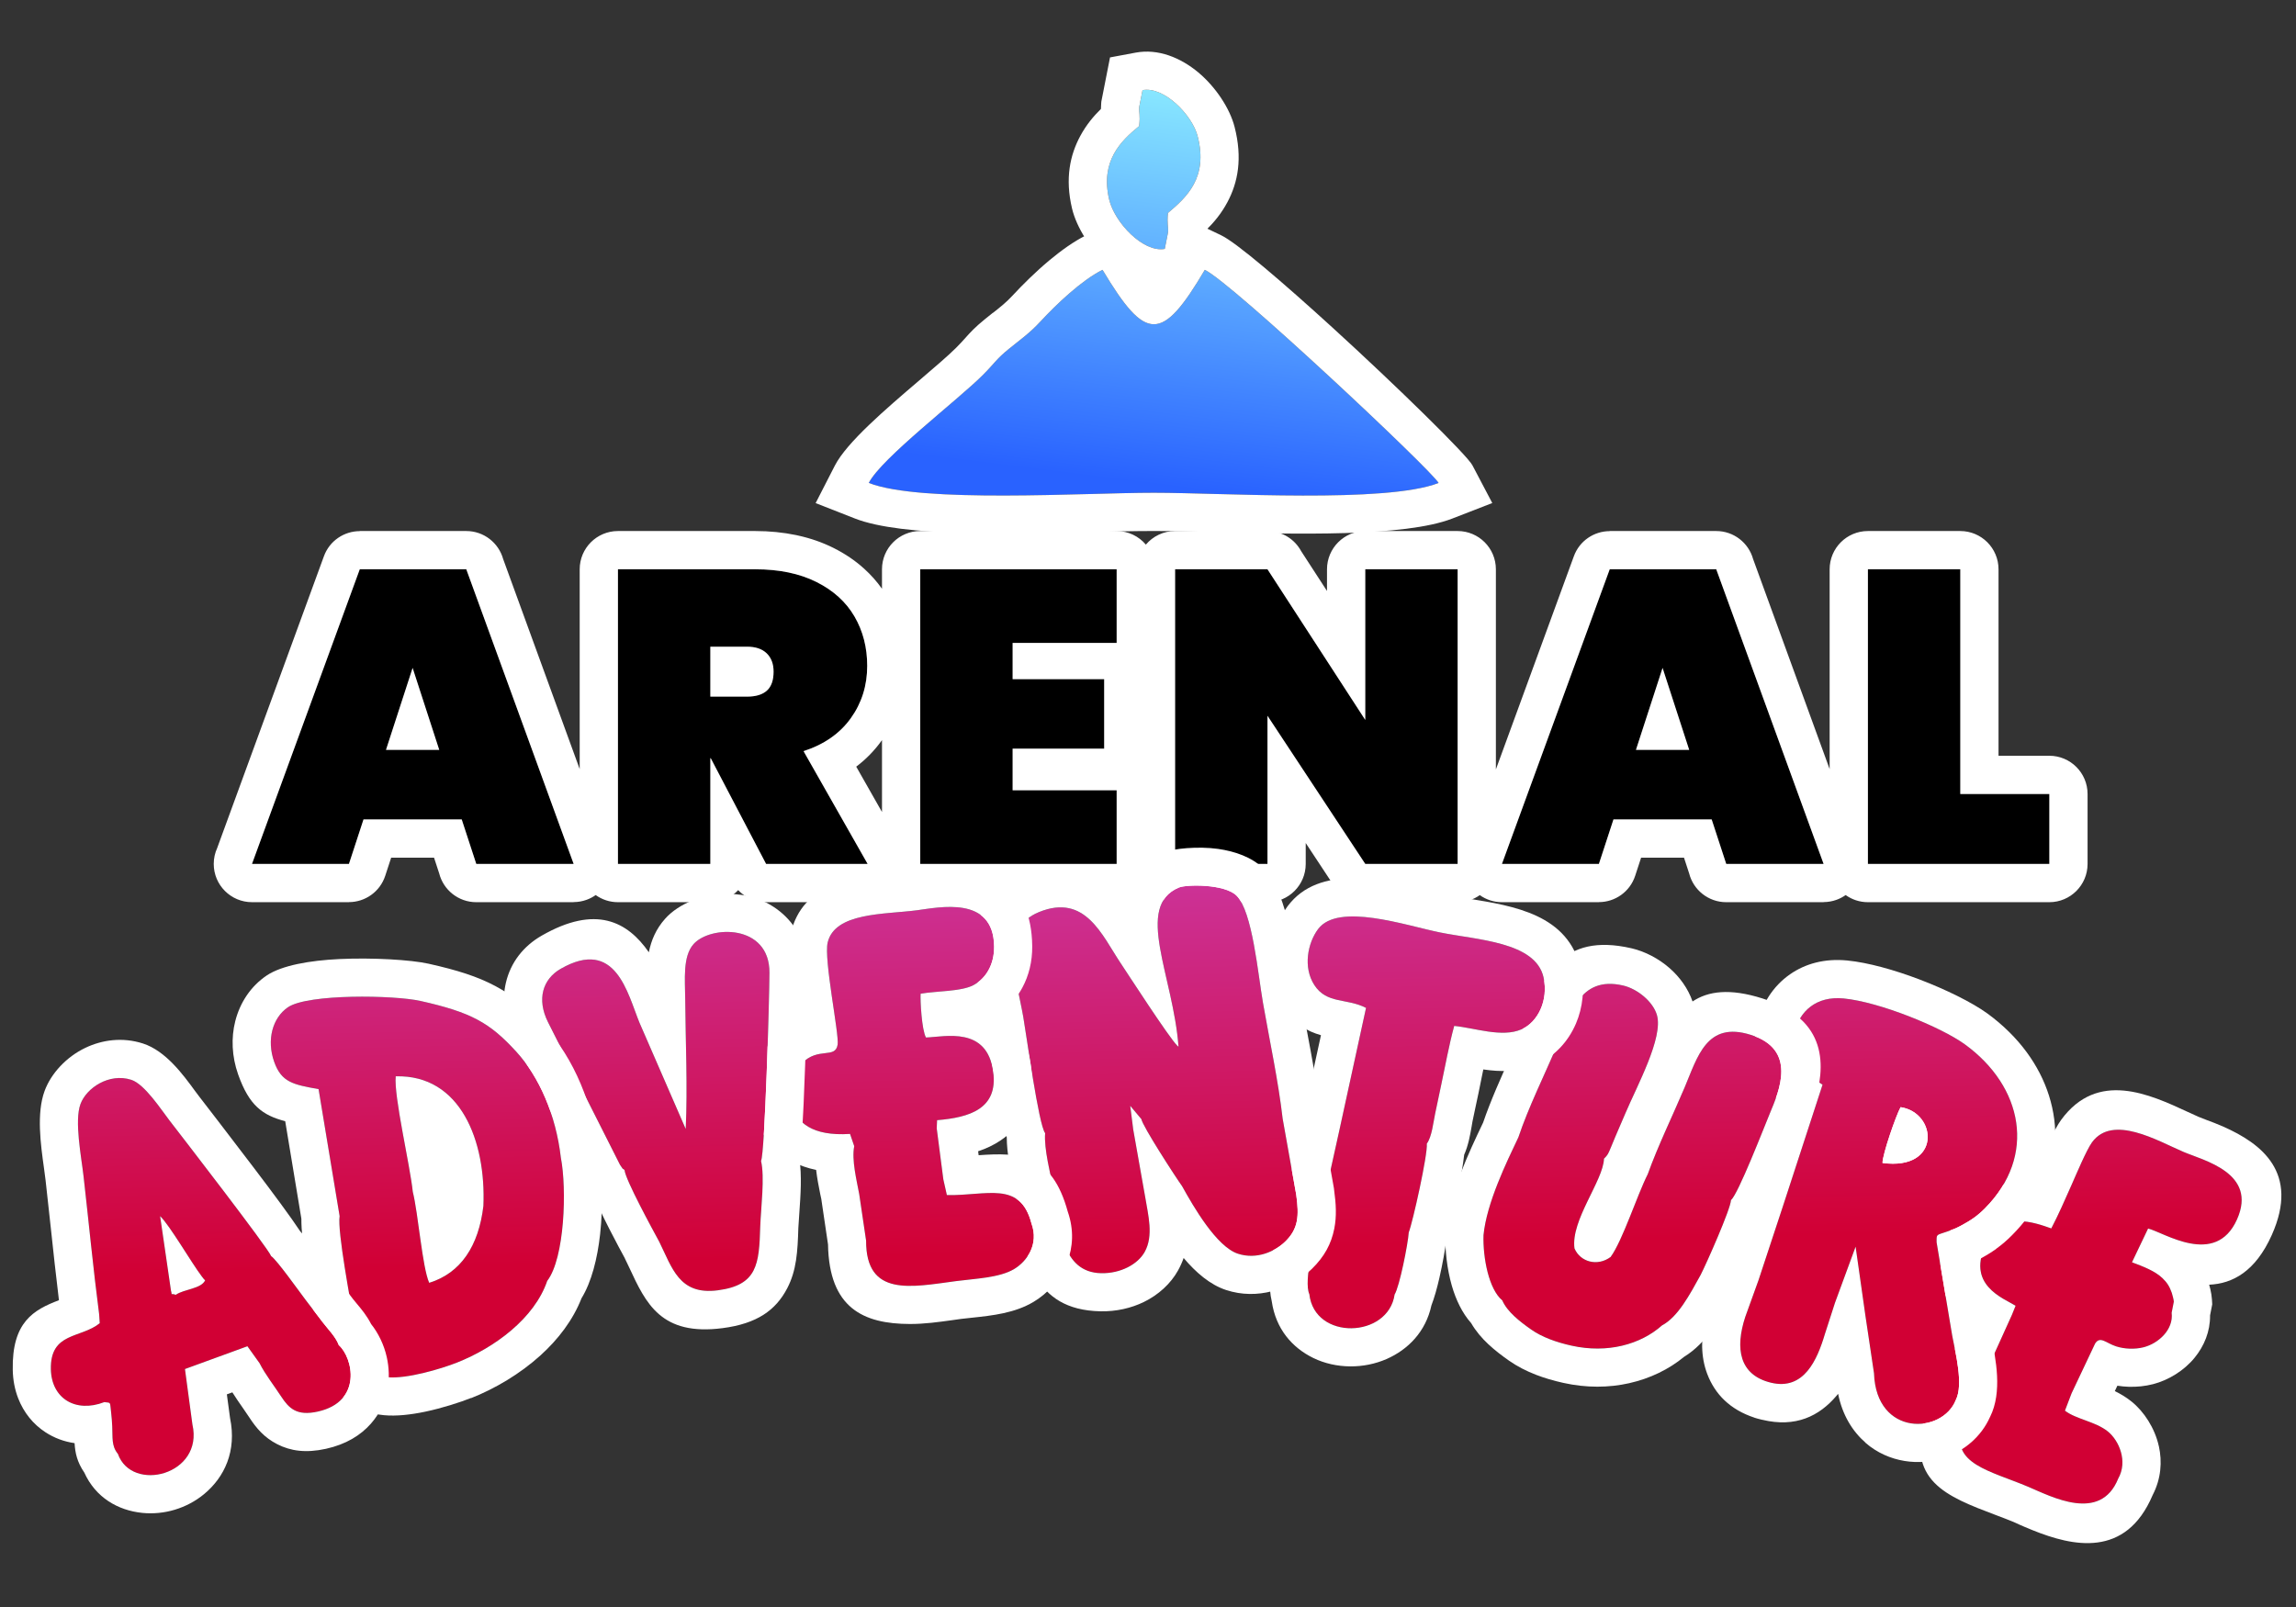 <?xml version="1.0" encoding="UTF-8"?>
<!DOCTYPE svg PUBLIC "-//W3C//DTD SVG 1.1//EN" "http://www.w3.org/Graphics/SVG/1.1/DTD/svg11.dtd">
<!-- Creator: CorelDRAW 2021 (64-Bit) -->
<svg xmlns="http://www.w3.org/2000/svg" xml:space="preserve" width="50.8mm" height="35.56mm" version="1.1" style="shape-rendering:geometricPrecision; text-rendering:geometricPrecision; image-rendering:optimizeQuality; fill-rule:evenodd; clip-rule:evenodd"
viewBox="0 0 5080 3555.98"
 xmlns:xlink="http://www.w3.org/1999/xlink"
 xmlns:xodm="http://www.corel.com/coreldraw/odm/2003">
 <rect x="0" y="0" width="5080" height="3555.98" fill="#333333" stroke="none"/>
 <defs>
  <style type="text/css">
   <![CDATA[
    .fil0 {fill:none}
    .fil1 {fill:white}
    .fil5 {fill:black;fill-rule:nonzero}
    .fil2 {fill:white;fill-rule:nonzero}
    .fil10 {fill:url(#id0)}
    .fil6 {fill:url(#id1)}
    .fil3 {fill:url(#id2)}
    .fil7 {fill:url(#id3)}
    .fil4 {fill:url(#id4)}
    .fil11 {fill:url(#id5)}
    .fil9 {fill:url(#id6)}
    .fil12 {fill:url(#id7)}
    .fil13 {fill:url(#id8)}
    .fil8 {fill:url(#id9)}
    .fil14 {fill:url(#id10)}
   ]]>
  </style>
  <linearGradient id="id0" gradientUnits="userSpaceOnUse" x1="2530.14" y1="2779.89" x2="2510.76" y2="1936.62">
   <stop offset="0" style="stop-opacity:1; stop-color:#D10034"/>
   <stop offset="1" style="stop-opacity:1; stop-color:#CC3399"/>
  </linearGradient>
  <linearGradient id="id1" gradientUnits="userSpaceOnUse" xlink:href="#id0" x1="2530.14" y1="2767.19" x2="2510.76" y2="1923.93">
  </linearGradient>
  <linearGradient id="id2" gradientUnits="userSpaceOnUse" x1="2424.89" y1="1056.4" x2="2550.92" y2="38.68">
   <stop offset="0" style="stop-opacity:1; stop-color:#2962FF"/>
   <stop offset="1" style="stop-opacity:1; stop-color:#99FFFF"/>
  </linearGradient>
  <linearGradient id="id3" gradientUnits="userSpaceOnUse" xlink:href="#id0" x1="2530.14" y1="2767.19" x2="2510.76" y2="1923.93">
  </linearGradient>
  <linearGradient id="id4" gradientUnits="userSpaceOnUse" xlink:href="#id2" x1="2424.89" y1="1056.4" x2="2550.92" y2="38.68">
  </linearGradient>
  <linearGradient id="id5" gradientUnits="userSpaceOnUse" xlink:href="#id0" x1="2530.14" y1="2767.19" x2="2510.76" y2="1923.93">
  </linearGradient>
  <linearGradient id="id6" gradientUnits="userSpaceOnUse" xlink:href="#id0" x1="2530.14" y1="2767.19" x2="2510.76" y2="1923.93">
  </linearGradient>
  <linearGradient id="id7" gradientUnits="userSpaceOnUse" xlink:href="#id0" x1="2530.14" y1="2767.19" x2="2510.76" y2="1923.93">
  </linearGradient>
  <linearGradient id="id8" gradientUnits="userSpaceOnUse" xlink:href="#id0" x1="2530.14" y1="2767.19" x2="2510.76" y2="1923.93">
  </linearGradient>
  <linearGradient id="id9" gradientUnits="userSpaceOnUse" xlink:href="#id0" x1="2530.14" y1="2767.19" x2="2510.76" y2="1923.93">
  </linearGradient>
  <linearGradient id="id10" gradientUnits="userSpaceOnUse" xlink:href="#id0" x1="2530.14" y1="2767.19" x2="2510.76" y2="1923.93">
  </linearGradient>
 </defs>
 <g id="Capa_x0020_1">
  <g id="_2929578253680">
   <rect class="fil0" x="-0.01" y="-0.03" width="5080.02" height="3556.01"/>
   <g>
    <g>
     <path class="fil1" d="M4199.34 2655.7c-65.56,0 -118.7,-58.58 -118.7,-130.85 0,-72.27 53.14,-130.85 118.7,-130.85 65.57,0 118.71,58.58 118.71,130.85 0,72.27 -53.14,130.85 -118.71,130.85z"/>
     <path id="_1" class="fil2" d="M4078.81 2524.85l3.66 0 0 0 0.15 6.65 0.45 6.56 0.75 6.47 1.03 6.36 1.31 6.24 1.58 6.13 1.84 6 2.1 5.86 2.34 5.73 2.59 5.56 2.81 5.41 3.05 5.23 3.27 5.06 3.47 4.87 3.67 4.68 3.89 4.49 4.06 4.27 4.23 4.05 4.42 3.83 4.58 3.58 4.75 3.36 4.89 3.1 5.04 2.84 5.17 2.58 5.31 2.3 5.41 2.03 5.54 1.73 5.65 1.43 5.74 1.13 5.84 0.82 5.93 0.5 6.01 0.17 0 3.66 -6.21 -0.17 -6.13 -0.52 -6.04 -0.84 -5.94 -1.17 -5.85 -1.49 -5.72 -1.79 -5.61 -2.09 -5.47 -2.38 -5.35 -2.66 -5.2 -2.94 -5.05 -3.2 -4.89 -3.46 -4.72 -3.7 -4.56 -3.95 -4.37 -4.17 -4.18 -4.39 -3.99 -4.61 -3.79 -4.82 -3.57 -5.01 -3.35 -5.2 -3.13 -5.39 -2.89 -5.55 -2.67 -5.72 -2.4 -5.87 -2.16 -6.02 -1.88 -6.16 -1.62 -6.29 -1.35 -6.42 -1.05 -6.52 -0.77 -6.63 -0.47 -6.74 -0.15 -6.81 0 0zm120.53 -132.68l0 3.66 0 0 -6.01 0.17 -5.93 0.5 -5.84 0.82 -5.74 1.13 -5.65 1.43 -5.54 1.73 -5.41 2.03 -5.31 2.3 -5.17 2.58 -5.04 2.84 -4.89 3.1 -4.75 3.36 -4.58 3.58 -4.42 3.83 -4.23 4.05 -4.06 4.27 -3.89 4.49 -3.67 4.68 -3.47 4.87 -3.27 5.06 -3.05 5.23 -2.81 5.41 -2.59 5.56 -2.34 5.73 -2.1 5.86 -1.84 6 -1.58 6.13 -1.31 6.24 -1.03 6.36 -0.75 6.47 -0.45 6.56 -0.15 6.65 -3.66 0 0.15 -6.81 0.47 -6.74 0.77 -6.63 1.05 -6.52 1.35 -6.42 1.62 -6.29 1.88 -6.16 2.16 -6.02 2.4 -5.87 2.67 -5.72 2.89 -5.55 3.13 -5.39 3.35 -5.2 3.57 -5.01 3.79 -4.82 3.99 -4.61 4.18 -4.39 4.37 -4.17 4.56 -3.95 4.72 -3.7 4.89 -3.46 5.05 -3.2 5.2 -2.94 5.35 -2.66 5.47 -2.38 5.61 -2.09 5.72 -1.79 5.85 -1.49 5.94 -1.17 6.04 -0.84 6.13 -0.52 6.21 -0.17 0 0zm120.54 132.68l-3.66 0 0 0 -0.15 -6.65 -0.45 -6.56 -0.75 -6.47 -1.03 -6.36 -1.31 -6.24 -1.58 -6.13 -1.84 -6 -2.1 -5.86 -2.34 -5.73 -2.59 -5.56 -2.81 -5.41 -3.05 -5.23 -3.27 -5.06 -3.47 -4.87 -3.68 -4.68 -3.88 -4.49 -4.06 -4.27 -4.24 -4.05 -4.42 -3.83 -4.57 -3.58 -4.75 -3.36 -4.89 -3.1 -5.04 -2.84 -5.17 -2.58 -5.3 -2.3 -5.43 -2.03 -5.54 -1.73 -5.64 -1.43 -5.75 -1.13 -5.84 -0.82 -5.93 -0.5 -6.01 -0.17 0 -3.66 6.21 0.17 6.13 0.52 6.04 0.84 5.95 1.17 5.84 1.49 5.72 1.79 5.61 2.09 5.48 2.38 5.35 2.66 5.2 2.94 5.05 3.2 4.89 3.46 4.73 3.7 4.54 3.95 4.38 4.17 4.18 4.39 3.98 4.61 3.8 4.82 3.57 5.01 3.35 5.2 3.13 5.39 2.89 5.55 2.67 5.72 2.4 5.87 2.16 6.02 1.88 6.16 1.62 6.29 1.35 6.42 1.05 6.52 0.77 6.63 0.47 6.74 0.15 6.81 0 0zm-120.54 132.68l0 -3.66 0 0 6.01 -0.17 5.93 -0.5 5.84 -0.82 5.75 -1.13 5.64 -1.43 5.54 -1.73 5.43 -2.03 5.3 -2.3 5.17 -2.58 5.04 -2.84 4.89 -3.1 4.75 -3.36 4.57 -3.58 4.42 -3.83 4.24 -4.05 4.06 -4.27 3.88 -4.49 3.68 -4.68 3.47 -4.87 3.27 -5.06 3.05 -5.23 2.81 -5.41 2.59 -5.56 2.34 -5.73 2.1 -5.86 1.84 -6 1.58 -6.13 1.31 -6.24 1.03 -6.36 0.75 -6.47 0.45 -6.56 0.15 -6.65 3.66 0 -0.15 6.81 -0.47 6.74 -0.77 6.63 -1.05 6.52 -1.35 6.42 -1.62 6.29 -1.88 6.16 -2.16 6.02 -2.4 5.87 -2.67 5.72 -2.89 5.55 -3.13 5.39 -3.35 5.2 -3.57 5.01 -3.8 4.82 -3.98 4.61 -4.18 4.39 -4.38 4.17 -4.54 3.95 -4.73 3.7 -4.89 3.46 -5.05 3.2 -5.2 2.94 -5.35 2.66 -5.48 2.38 -5.61 2.09 -5.72 1.79 -5.84 1.49 -5.95 1.17 -6.04 0.84 -6.13 0.52 -6.21 0.17 0 0z"/>
    </g>
    <g>
     <g>
      <path class="fil3" d="M2439.4 597.09c-46.16,23.03 -102.05,76.08 -137.75,114.68 -23.02,24.88 -41.45,37.64 -68.81,59.71 -28.95,23.34 -31.76,31.89 -58.5,58.58 -56.38,56.29 -224.07,183.8 -252.14,238.56 115.43,45.3 475.95,21.75 630.33,21.75 155.38,0 513.72,23.67 630.41,-21.63 -14.33,-27.21 -456.91,-442.84 -517.24,-471.61 -95.19,161.05 -130.41,159.98 -226.3,-0.04z"/>
      <path id="_1_0" class="fil1" d="M2322.04 575.85c26.41,-21.99 53.95,-41.66 79.67,-54.49l69.82 -34.82 40.28 67.23c31.66,52.84 36.4,79.39 41.33,79.41 5.39,0.02 8.64,-26.27 39.82,-79.04l39.39 -66.64 69.72 33.24c33.95,16.19 137.76,105.33 245.62,203.68 141.8,129.29 298.17,282.55 309.97,304.97l44.08 83.74 -88.38 34.31c-105.95,41.13 -350.63,34.62 -531.43,29.82 -44.19,-1.17 -83.86,-2.23 -129.4,-2.23 -45.26,0 -84.54,1.04 -128.39,2.19 -181.11,4.78 -427.73,11.29 -532.69,-29.9l-86.83 -34.07 42.53 -82.99c26.34,-51.39 112.53,-125.06 186.31,-188.1 33.76,-28.86 64.65,-55.26 81.37,-71.95 9.4,-9.38 14.63,-15.23 19.27,-20.42 12.75,-14.27 22.9,-25.62 45.84,-44.12 12.6,-10.17 15.14,-12.19 16.86,-13.54l0.16 0.2c16.3,-12.86 29.4,-23.23 42.86,-37.77 22.3,-24.1 51.72,-53.31 82.22,-78.71zm117.36 21.24c-46.16,23.03 -102.05,76.08 -137.75,114.68 -23.02,24.88 -41.45,37.64 -68.81,59.71 -28.95,23.34 -31.76,31.89 -58.5,58.58 -56.38,56.29 -224.07,183.8 -252.14,238.56 115.43,45.3 475.95,21.75 630.33,21.75 155.38,0 513.72,23.67 630.41,-21.63 -14.33,-27.21 -456.91,-442.84 -517.24,-471.61 -95.19,161.05 -130.41,159.98 -226.3,-0.04z"/>
     </g>
     <g>
      <path class="fil4" d="M2527.9 199.46l-7.22 36.74c-1.08,13.91 2.57,16.68 -0.25,42.76 -40.18,32.73 -86.54,77.08 -66.31,162.74 11.94,50.57 75.48,117.89 122.99,109.07l7.26 -36.71c0.93,-12.96 -2.59,-17.61 -0.22,-42.75 41.51,-35.14 89.26,-78.27 65.71,-169.81 -12.07,-46.91 -74.27,-110.93 -121.96,-102.04z"/>
      <path id="_1_1" class="fil1" d="M2437.7 220l7.22 -36.74 11.05 -56.22 56.72 -10.58c49.66,-9.26 99.41,10.99 138.94,44.08 37.6,31.46 69.24,78.72 79.89,120.13 17.9,69.55 7.52,122.96 -15.73,166.56 -13.53,25.4 -29.91,44.88 -46.81,61.45 0.06,3.49 -0.01,7.18 -0.3,11.33l-0.4 5.5 -0.93 4.75 -7.26 36.71 -11.13 56.28 -56.64 10.52c-50.52,9.38 -101.48,-12.58 -141.69,-48.24 -37.4,-33.16 -68.71,-81.8 -78.83,-124.65 -15.59,-66 -4.44,-118.07 18.76,-160.74 13,-23.91 28.87,-42.93 45.31,-59.04 0.02,-3.22 0.17,-6.85 0.5,-11.18l0.4 -5.18 0.93 -4.74zm90.2 -20.54l-7.22 36.74c-1.08,13.91 2.57,16.68 -0.25,42.76 -40.18,32.73 -86.54,77.08 -66.31,162.74 11.94,50.57 75.48,117.89 122.99,109.07l7.26 -36.71c0.93,-12.96 -2.59,-17.61 -0.22,-42.75 41.51,-35.14 89.26,-78.27 65.71,-169.81 -12.07,-46.91 -74.27,-110.93 -121.96,-102.04z"/>
     </g>
    </g>
    <g>
     <path class="fil5" d="M1021.56 1813.16l-217.27 0 -32.23 98.53 -214.51 0 238.45 -651.96 235.7 0 237.52 651.96 -215.43 0 -32.23 -98.53zm-49.71 -153.78l-58.92 -181.41 -58.92 181.41 117.84 0zm723.15 252.31l-122.44 -233.9 -0.92 0 0 233.9 -204.39 0 0 -651.96 303.81 0c52.79,0 97.9,9.35 135.34,28.08 37.45,18.72 65.52,44.2 84.24,76.43 18.73,32.23 28.08,68.61 28.08,109.12 0,43.59 -12.11,82.26 -36.37,116.03 -24.24,33.77 -59.07,58.02 -104.48,72.75l141.78 249.55 -224.65 0zm-123.36 -370.18l81.02 0c19.64,0 34.37,-4.45 44.19,-13.36 9.82,-8.9 14.73,-22.86 14.73,-41.9 0,-17.19 -5.07,-30.69 -15.19,-40.51 -10.13,-9.83 -24.71,-14.74 -43.73,-14.74l-81.02 0 0 110.51zm668.83 -118.79l0 80.11 202.55 0 0 153.78 -202.55 0 0 92.09 230.17 0 0 162.99 -434.55 0 0 -651.96 434.55 0 0 162.99 -230.17 0zm984.63 488.97l-204.38 0 -216.36 -327.83 0 327.83 -204.39 0 0 -651.96 204.39 0 216.36 333.35 0 -333.35 204.38 0 0 651.96zm562.04 -98.53l-217.27 0 -32.23 98.53 -214.51 0 238.45 -651.96 235.7 0 237.52 651.96 -215.43 0 -32.23 -98.53zm-49.71 -153.78l-58.92 -181.41 -58.92 181.41 117.84 0zm599.79 97.61l197.02 0 0 154.7 -401.41 0 0 -651.96 204.39 0 0 497.26z"/>
     <path id="_1_2" class="fil1" d="M960.37 1897.82l-94.89 0 -13.08 39.99c-11.6,35.71 -44.73,58.4 -80.34,58.39l0 0.15 -214.51 0c-46.74,0 -84.64,-37.91 -84.64,-84.66 0,-12.54 2.73,-24.44 7.62,-35.15l236.12 -645.58c12.44,-34.32 44.83,-55.65 79.35,-55.66l0 -0.23 235.7 0c38.86,0 71.61,26.21 81.54,61.91l169.37 464.89 0 -442.14c0,-46.75 37.9,-84.66 84.64,-84.66l303.81 0c31.45,0 61.68,3.01 90.62,9.01 1.22,0.25 2.42,0.54 3.62,0.84 28.2,6.16 54.49,15.34 78.79,27.49 25.58,12.79 48.26,28.15 67.98,46.05 15,13.61 28.13,28.39 39.38,44.33l0 -43.06c0,-46.75 37.9,-84.66 84.64,-84.66l434.55 0c25.93,0 49.14,11.67 64.66,30.05 15.53,-18.38 38.74,-30.05 64.67,-30.05l204.39 0c32.22,0 60.24,18.02 74.54,44.53l57.18 88.1 0 -47.97c0,-46.75 37.9,-84.66 84.64,-84.66l204.38 0c46.74,0 84.64,37.91 84.64,84.66l0 442.84 172.49 -471.61c12.44,-34.32 44.83,-55.65 79.35,-55.66l0 -0.23 235.7 0c38.86,0 71.61,26.21 81.54,61.91l169.37 464.89 0 -442.14c0,-46.75 37.9,-84.66 84.64,-84.66l204.39 0c46.74,0 84.64,37.91 84.64,84.66l0 412.6 112.38 0c46.74,0 84.64,37.91 84.64,84.66l0 154.7c0,46.75 -37.9,84.66 -84.64,84.66l-401.41 0c-18.36,0 -35.35,-5.85 -49.21,-15.78 -6.05,4.28 -12.76,7.83 -20.06,10.48 -9.5,3.44 -19.21,5.07 -28.76,5.07l0 0.23 -215.43 0c-39.48,0 -72.66,-27.05 -82.01,-63.64l-11.41 -34.89 -94.89 0 -13.08 39.99c-11.6,35.71 -44.73,58.4 -80.34,58.39l0 0.15 -214.51 0c-18.27,0 -35.18,-5.79 -49.01,-15.64 -13.84,9.85 -30.75,15.64 -49.02,15.64l-204.38 0c-31.56,0 -59.09,-17.29 -73.65,-42.92l-58.07 -87.99 0 46.25c0,46.75 -37.9,84.66 -84.64,84.66l-204.39 0c-25.93,0 -49.14,-11.67 -64.67,-30.05 -15.52,18.38 -38.73,30.05 -64.66,30.05l-434.55 0c-22.64,0 -43.2,-8.89 -58.39,-23.37 -4.85,4.59 -10.32,8.68 -16.39,12.12 -13.18,7.48 -27.52,11.02 -41.66,11.01l0 0.24 -224.65 0c-24.32,0 -46.24,-10.27 -61.68,-26.7 -15.44,16.43 -37.36,26.7 -61.68,26.7l-204.39 0c-18.36,0 -35.35,-5.85 -49.21,-15.78 -6.05,4.28 -12.76,7.83 -20.06,10.48 -9.5,3.44 -19.21,5.07 -28.76,5.07l0 0.23 -215.43 0c-39.48,0 -72.66,-27.05 -82.01,-63.64l-11.41 -34.89zm61.19 -84.66l-217.27 0 -32.23 98.53 -214.51 0 238.45 -651.96 235.7 0 237.52 651.96 -215.43 0 -32.23 -98.53zm-49.71 -153.78l-58.92 -181.41 -58.92 181.41 117.84 0zm723.15 252.31l-122.44 -233.9 -0.92 0 0 233.9 -204.39 0 0 -651.96 303.81 0c52.79,0 97.9,9.35 135.34,28.08 37.45,18.72 65.52,44.2 84.24,76.43 18.73,32.23 28.08,68.61 28.08,109.12 0,43.59 -12.11,82.26 -36.37,116.03 -24.24,33.77 -59.07,58.02 -104.48,72.75l141.78 249.55 -224.65 0zm-123.36 -370.18l81.02 0c19.64,0 34.37,-4.45 44.19,-13.36 9.82,-8.9 14.73,-22.86 14.73,-41.9 0,-17.19 -5.07,-30.69 -15.19,-40.51 -10.13,-9.83 -24.71,-14.74 -43.73,-14.74l-81.02 0 0 110.51zm668.83 -118.79l0 80.11 202.55 0 0 153.78 -202.55 0 0 92.09 230.17 0 0 162.99 -434.55 0 0 -651.96 434.55 0 0 162.99 -230.17 0zm984.63 488.97l-204.38 0 -216.36 -327.83 0 327.83 -204.39 0 0 -651.96 204.39 0 216.36 333.35 0 -333.35 204.38 0 0 651.96zm562.04 -98.53l-217.27 0 -32.23 98.53 -214.51 0 238.45 -651.96 235.7 0 237.52 651.96 -215.43 0 -32.23 -98.53zm-49.71 -153.78l-58.92 -181.41 -58.92 181.41 117.84 0zm599.79 97.61l197.02 0 0 154.7 -401.41 0 0 -651.96 204.39 0 0 497.26zm-2385.77 -119.25c-0.22,0.3 -0.44,0.61 -0.66,0.92 -16,22.28 -34.79,41.57 -56.35,57.8l57.01 100.34 0 -159.06z"/>
    </g>
    <g>
     <path class="fil6" d="M4341.23 3158.55c-26.03,80.83 61.91,95.8 146.46,131.5 50.78,21.43 159.33,79.88 198.85,-18 21.93,-38.63 1.77,-84.67 -22.98,-104.62 -27.23,-21.93 -70.71,-27.08 -94.77,-45.91l14.71 -38.48 52.06 -110.09c11.16,-17.46 24.22,-0.85 46.49,6.32 18.4,5.92 41.32,6.98 60.9,1.94 32.36,-8.33 66.49,-38.7 61.92,-76.34l4.83 -24.63c-0.25,-4.21 -3.37,-16.09 -4.52,-19.39 -4.93,-14.17 -10.58,-22.88 -20.62,-32.52 -16.56,-15.9 -42.33,-25.7 -67.48,-35.14l35.66 -74.65c34.51,8.13 149.22,86.41 196.82,-20.38 45.79,-102.73 -74.57,-130.43 -118.43,-149.2 -57.97,-24.81 -156.64,-83.75 -202.44,-21.27 -12.3,16.77 -35.88,73.1 -45.58,94.93 -13.58,30.53 -28.99,66 -44.56,95.63 -37.21,-13.27 -110.98,-39.57 -141.96,30.1 -49.98,94.62 37.08,124.63 62.98,141.03l-8.02 19.92 -48.38 106.93 -61.94 142.32z"/>
     <path id="_1_3" class="fil1" d="M4538.55 2718.25c-37.21,-13.27 -110.98,-39.57 -141.96,30.1 -49.98,94.62 37.08,124.63 62.98,141.03l-8.02 19.92 -48.38 106.93 -61.94 142.32c-26.03,80.83 61.91,95.8 146.46,131.5 50.78,21.43 159.33,79.88 198.85,-18 21.93,-38.63 1.77,-84.67 -22.98,-104.62 -27.23,-21.93 -70.71,-27.08 -94.77,-45.91l14.71 -38.48 52.06 -110.09c11.16,-17.46 24.22,-0.85 46.49,6.32 18.4,5.92 41.32,6.98 60.9,1.94 32.36,-8.33 66.49,-38.7 61.92,-76.34l4.83 -24.63c-0.25,-4.21 -3.37,-16.09 -4.52,-19.39 -4.93,-14.17 -10.58,-22.88 -20.62,-32.52 -16.56,-15.9 -42.33,-25.7 -67.48,-35.14l35.66 -74.65c34.51,8.13 149.22,86.41 196.82,-20.38 45.79,-102.73 -74.57,-130.43 -118.43,-149.2 -57.97,-24.81 -156.64,-83.75 -202.44,-21.27 -12.3,16.77 -35.88,73.1 -45.58,94.93 -13.58,30.53 -28.99,66 -44.56,95.63zm-122.97 634.19c-109.48,-41.44 -200.94,-76.06 -154.69,-219.68l1.35 -4.21 1.63 -3.73 61.94 -142.32 0.33 -0.99 26.43 -58.41c-49.6,-37.82 -90.66,-100.06 -31,-213.51 32.49,-69.03 86.58,-90.75 142.34,-91.72 9.87,-0.17 19.39,0.38 28.49,1.45 3.03,-6.75 5.97,-13.38 8.84,-19.84l-0.28 -0.12 4.79 -10.8 0.12 0.05 5.59 -12.75c12.81,-29.42 33.45,-76.72 49.12,-98.1 80.47,-109.77 195.59,-56.41 280.25,-17.15 9.18,4.26 17.88,8.3 23.36,10.64 5.92,2.54 10.66,4.3 15.91,6.25 11.98,4.46 25.65,9.56 39.72,15.83 83.4,37.17 168.36,101.04 106.77,239.22 -36.28,81.4 -87.26,108.06 -138.69,110.27 0.97,3.38 1.91,6.91 2.61,9.93 1.65,7.04 3.06,15.26 3.5,22.53l0.67 10.94 -2 10.22 -2.79 14.23c0.37,35.77 -13.02,67.61 -33.99,93.46 -23.49,28.97 -58.3,50.05 -92.12,58.76 -17.53,4.51 -35.94,6.35 -53.56,5.81l-0.33 0c-8.42,-0.27 -16.83,-1.07 -25.08,-2.36l-5.65 11.95c12.37,5.95 24.84,13.3 37.3,23.33 27.07,21.8 51.16,58.27 60.06,98.44l0.07 -0.02c7.53,34.24 5.07,72.09 -13.71,108.27 -59.65,140.57 -177.47,113.33 -265.62,77.75 -14.43,-5.83 -22.48,-9.38 -29.68,-12.56 -11.35,-5 -3.31,-1.81 -12.62,-5.74 -9.47,-3.99 -24.7,-9.77 -39.38,-15.32z"/>
    </g>
    <g>
     <path class="fil7" d="M4165.09 2573.45c0.2,-19.68 30.02,-105.52 40.06,-123.53 81.61,12.38 90.53,141 -40.06,123.53zm162.44 523.93c16.91,-33.97 -0.9,-103.15 -8.05,-141.21l-34.64 -207.05c-0.15,-19.16 -1.21,-15.32 22.87,-23.78 12.29,-4.32 19.33,-6.98 30.65,-13 22.68,-12.06 37.17,-22.15 53.49,-38.62 115.18,-116.2 83.76,-269.82 -44.59,-362.85 -52.35,-37.94 -188.07,-93.65 -268.03,-101.49 -60.97,-5.98 -98.2,28.81 -109,75.88 -15.31,66.67 22.38,88.38 62.23,114.97l-88.32 270.87 -53.44 161.95 -29.18 80.85c-22.93,69.89 -13.53,128.79 56.99,145.78 72.8,17.53 102.11,-50.58 119.07,-107.43l22.42 -69.47 45.62 -124.12 21.81 153.54 18.88 126.56c4.75,140.46 151.54,135.33 181.22,58.62z"/>
     <path id="_1_4" class="fil1" d="M4205.15 2449.92c81.61,12.38 90.53,141 -40.06,123.53 0.2,-19.68 30.02,-105.52 40.06,-123.53zm122.38 647.46c16.91,-33.97 -0.9,-103.15 -8.05,-141.21l-34.64 -207.05c-0.15,-19.16 -1.21,-15.32 22.87,-23.78 12.29,-4.32 19.33,-6.98 30.65,-13 22.68,-12.06 37.17,-22.15 53.49,-38.62 115.18,-116.2 83.76,-269.82 -44.59,-362.85 -52.35,-37.94 -188.07,-93.65 -268.03,-101.49 -60.97,-5.98 -98.2,28.81 -109,75.88 -15.31,66.67 22.38,88.38 62.23,114.97l-88.32 270.87 -53.44 161.95 -29.18 80.85c-22.93,69.89 -13.53,128.79 56.99,145.78 72.8,17.53 102.11,-50.58 119.07,-107.43l22.42 -69.47 45.62 -124.12 21.81 153.54 18.88 126.56c4.75,140.46 151.54,135.33 181.22,58.62zm77.92 -141l0.07 -0.01c10.38,51.04 25.13,123.63 -2.28,178.71l-0.04 -0.02c-19.67,44.35 -57.45,75.67 -101.05,90.47 -27.69,9.41 -58.28,12.18 -88.14,7.31 -31.03,-5.06 -61.18,-18.15 -86.61,-40.28l0.14 -0.16c-28.79,-25.12 -51.12,-60.84 -60.66,-108.15 -1.12,1.4 -2.26,2.79 -3.42,4.17 -38.11,45.07 -90.35,71.12 -164.46,53.27l-0.33 0c-7.51,-1.81 -13.18,-3.34 -16.81,-4.54l0.03 -0.1c-54.05,-17.8 -87.57,-51.88 -104.64,-96.98 -14.35,-37.84 -14.31,-80.64 -3.56,-125.26 2.58,-10.73 5.09,-19.68 7.49,-27.03l0.99 -2.32 28.44 -78.79 -0.25 -0.08 53.44 -161.95 0.1 0.03 69.04 -211.75c-40.07,-33.84 -65.39,-77.86 -45.03,-166.51 10.27,-44.79 34.68,-84.11 72.53,-110.46 33.65,-23.42 76.26,-35.51 126.72,-30.57 46.06,4.51 104.19,20.9 158.18,41.34 60.11,22.75 118.39,51.7 151.51,75.7 17.36,12.58 33.76,26.56 49.03,41.69 55.63,55.14 90.07,122.14 99.16,192.6 9.35,72.48 -8.08,146.66 -56.63,213.65 -10.36,14.29 -22.59,28.62 -36.72,42.88 -11.44,11.55 -22.54,21.1 -35.05,30.06l0.11 0.16c-11.86,8.5 -24.17,15.89 -38.72,23.62 -0.37,0.2 -0.73,0.39 -1.1,0.58l25.87 154.62 -0.03 0.01c2.16,11.55 2.45,12.91 2.68,14.09z"/>
    </g>
    <g>
     <path class="fil8" d="M3829.9 2655.67c16.47,-14.55 72.67,-159.99 85.84,-191.65 20.69,-49.75 61.29,-141.36 -42.04,-174.08 -97.85,-30.98 -117.84,48.86 -146.44,116.43 -26.63,62.94 -58.47,127.78 -81.58,191.93 -23.79,47.1 -55.34,146.23 -82.07,183.09 -29.05,21.62 -67.2,11.33 -80.01,-19 -8.37,-62.56 63.6,-149.42 65.32,-198.43 8.66,-8.51 9.21,-10.67 15.3,-25.06 3.72,-8.81 6.34,-15.68 9.9,-23.89 7.59,-17.54 14.24,-32.92 21.86,-50.86 26.42,-62.25 84.49,-168.1 70.06,-218.05 -8.56,-29.64 -43.03,-57.98 -74.99,-65.37 -97.97,-22.63 -117.38,66.7 -145.77,132.62 -27.35,63.5 -64.04,138.19 -85.68,203.05 -26.18,55.16 -70.22,145.02 -77.29,216.81 -1.48,49.7 11.55,119.38 41.57,144.35 11.01,25.39 39.2,47.07 63.27,64.03 24.85,17.51 56.21,28.6 90.05,36.14 79.49,17.71 152.82,-2.76 200.07,-44.83 35.52,-18.87 61.41,-68.21 85.63,-112.04 12.55,-24.39 66.22,-145.45 67,-165.19z"/>
     <path id="_1_5" class="fil1" d="M3829.9 2655.67c16.47,-14.55 72.67,-159.99 85.84,-191.65 20.69,-49.75 61.29,-141.36 -42.04,-174.08 -97.85,-30.98 -117.84,48.86 -146.44,116.43 -26.63,62.94 -58.47,127.78 -81.58,191.93 -23.79,47.1 -55.34,146.23 -82.07,183.09 -29.05,21.62 -67.2,11.33 -80.01,-19 -8.37,-62.56 63.6,-149.42 65.32,-198.43 8.66,-8.51 9.21,-10.67 15.3,-25.06 3.72,-8.81 6.34,-15.68 9.9,-23.89 7.59,-17.54 14.24,-32.92 21.86,-50.86 26.42,-62.25 84.49,-168.1 70.06,-218.05 -8.56,-29.64 -43.03,-57.98 -74.99,-65.37 -97.97,-22.63 -117.38,66.7 -145.77,132.62 -27.35,63.5 -64.04,138.19 -85.68,203.05 -26.18,55.16 -70.22,145.02 -77.29,216.81 -1.48,49.7 11.55,119.38 41.57,144.35 11.01,25.39 39.2,47.07 63.27,64.03 24.85,17.51 56.21,28.6 90.05,36.14 79.49,17.71 152.82,-2.76 200.07,-44.83 35.52,-18.87 61.41,-68.21 85.63,-112.04 12.55,-24.39 66.22,-145.45 67,-165.19zm154.03 -135.1c-17.91,44.59 -48.51,120.8 -74.8,166.19 -4.73,17.46 -12.34,38.5 -21.07,60.04 -17.41,42.93 -41.6,96.22 -50.11,112.75l-0.99 1.99 -3.59 6.5c-27.49,49.9 -57.11,103.61 -107.36,134.41 -33.46,27.59 -75.05,47.92 -121.6,58.34 -44.83,10.04 -94.36,10.65 -145.39,-0.72 -21.13,-4.7 -41.56,-10.56 -60.64,-17.97 -21.64,-8.41 -41.83,-18.71 -59.83,-31.4 -14.43,-10.17 -30.41,-22.04 -45.79,-36.45 -14.3,-13.42 -27.43,-28.7 -37.68,-46.36 -19.79,-22.29 -33.83,-51.58 -42.88,-83.02 -10.66,-37.02 -15.23,-79.46 -14.2,-113.97l0.33 -5.96c8.21,-83.37 52.37,-176.19 81.22,-236.85l1.91 -4.02c16.92,-49.47 39.73,-100.11 61.4,-148.25 7.67,-17.04 15.16,-33.66 24.72,-55.87 2.77,-6.44 6.26,-15.25 9.76,-24.12 36.84,-93.29 76.44,-193.49 232.56,-157.44 30,6.94 60.14,22.97 83.78,43.57 22.68,19.76 41.37,45.54 51.17,74.07 34.46,-22.96 82.34,-29.56 154.31,-6.78 146.22,46.3 141.37,150.05 113.96,236.58 -5.49,17.37 -12.3,33.7 -18.07,47.54l-1.28 3.06c-4.38,10.56 -6.78,16.53 -9.84,24.14z"/>
    </g>
    <g>
     <path class="fil9" d="M2896.95 2863.64c11.38,103.23 174.59,97.99 188.69,0.83 10.79,-17.31 29.6,-111.69 31.29,-137.32 8.96,-23.33 42.24,-172.35 39.97,-196.48 11.18,-15.17 14.35,-47.12 18.38,-66.19 4.48,-21.22 8.72,-41.7 13.39,-63.56 9.02,-42.21 17.45,-89.06 28.8,-130.76 45.57,4.4 105.7,26.34 148.69,7.62 36.42,-15.86 60.31,-64.46 49.01,-115 -17.68,-79.11 -147.97,-82.82 -230.08,-99.66 -75.54,-15.49 -224.43,-66.45 -268.7,-7.31 -23.14,30.92 -33.83,84.81 -8.29,124.03 27.65,42.44 71.69,28.32 114.29,50.46l-58.66 269.14 -45.22 204.48c-9.02,32.62 -34.8,130.65 -21.56,159.72z"/>
     <path id="_1_6" class="fil1" d="M2905.93 3005.07c-46.93,-22.83 -83.17,-64.35 -92.08,-125.34 -7.6,-31.6 -4.43,-71.74 2.55,-109.83 6.47,-35.26 15.69,-70.02 20.58,-87.76l44.35 -200.51 -0.25 -0.05 41.6 -190.88c-30.28,-8.64 -58.72,-24.06 -85.33,-64.89 -22.72,-34.9 -30.59,-74.43 -28.08,-111.97 2.68,-40.15 18.04,-79.71 39.67,-108.63 70.06,-93.6 209.68,-59.4 311.5,-34.48 15.75,3.86 30.28,7.42 41.51,9.72 13.18,2.7 28.84,5.2 45.07,7.77 103.27,16.42 223.47,35.53 250.47,156.37 9.55,42.71 4.51,84.89 -10.55,120.2 -17.34,40.7 -48.41,73.54 -87.06,90.37 -40.63,17.7 -80.24,16.75 -117.98,11.31 -1.05,5.08 -2.08,10.12 -3.1,15.14l-7.48 36.84 -8.4 39.48 -4.99 23.75c-0.38,1.83 -0.79,4.82 -1.98,11.6 -3.34,19.04 -7.17,40.94 -16.42,61.99 -2.34,21.12 -6.94,47.82 -12.42,74.79 -8.44,41.44 -19.53,87.8 -26.92,113.06 -2.51,20.76 -8.63,54.66 -15.42,84.47 -5.09,22.33 -11.2,44.23 -17.7,61.07 -12.49,57.84 -51.34,97.67 -99.37,118.67 -25.06,10.95 -52.79,16.41 -80.12,16.21l-0.33 0c-28.17,-0.23 -56.32,-6.32 -81.32,-18.47zm179.71 -140.6c10.79,-17.31 29.6,-111.69 31.29,-137.32 8.96,-23.33 42.24,-172.35 39.97,-196.48 11.18,-15.17 14.35,-47.12 18.38,-66.19 4.48,-21.22 8.72,-41.7 13.39,-63.56 9.02,-42.21 17.45,-89.06 28.8,-130.76 45.57,4.4 105.7,26.34 148.69,7.62 36.42,-15.86 60.31,-64.46 49.01,-115 -17.68,-79.11 -147.97,-82.82 -230.08,-99.66 -75.54,-15.49 -224.43,-66.45 -268.7,-7.31 -23.14,30.92 -33.83,84.81 -8.29,124.03 27.65,42.44 71.69,28.32 114.29,50.46l-58.66 269.14 -45.22 204.48c-9.02,32.62 -34.8,130.65 -21.56,159.72 11.38,103.23 174.59,97.99 188.69,0.83z"/>
    </g>
    <g>
     <path class="fil10" d="M2331.23 2634.6c12.58,78.88 17.43,180.88 104.95,182.75 43.39,0.93 81.43,-19.88 96.5,-47.03 20.13,-36.27 7.64,-81.4 1.23,-120.92l-26.57 -149.79 -6.66 -52.66 24.66 29.42c2.42,15.42 76.04,128.89 90.16,148.51 24.86,44.92 76.08,133.79 123.4,149.33 41.74,13.7 82.41,-5 104.91,-27.01 28.91,-28.28 30.66,-56.5 24.2,-103.3l-30.08 -168.52c-9.39,-82.23 -29.02,-173.4 -43.46,-255.83 -11.14,-63.61 -23.27,-202.78 -58.55,-237.66 -26.68,-26.35 -111.2,-24.75 -127.33,-18.04 -99.37,41.34 -12.62,195.48 -1.06,352.46 -1.02,-0.83 -2.31,-2 -2.95,-2.63 -18.51,-18.23 -111.06,-161.46 -124.9,-182.11 -41.32,-61.63 -78.17,-155.15 -180.69,-113.39 -89.57,36.49 -50.63,142.6 -34.93,232.18 7.08,40.35 33.89,238.68 48.38,257.07 -2.95,34.37 12.07,91.11 18.79,127.17z"/>
     <path id="_1_7" class="fil1" d="M2331.23 2634.6c12.58,78.88 17.43,180.88 104.95,182.75 43.39,0.93 81.43,-19.88 96.5,-47.03 20.13,-36.27 7.64,-81.4 1.23,-120.92l-26.57 -149.79 -6.66 -52.66 24.66 29.42c2.42,15.42 76.04,128.89 90.16,148.51 24.86,44.92 76.08,133.79 123.4,149.33 41.74,13.7 82.41,-5 104.91,-27.01 28.91,-28.28 30.66,-56.5 24.2,-103.3l-30.08 -168.52c-9.39,-82.23 -29.02,-173.4 -43.46,-255.83 -11.14,-63.61 -23.27,-202.78 -58.55,-237.66 -26.68,-26.35 -111.2,-24.75 -127.33,-18.04 -99.37,41.34 -12.62,195.48 -1.06,352.46 -1.02,-0.83 -2.31,-2 -2.95,-2.63 -18.51,-18.23 -111.06,-161.46 -124.9,-182.11 -41.32,-61.63 -78.17,-155.15 -180.69,-113.39 -89.57,36.49 -50.63,142.6 -34.93,232.18 7.08,40.35 33.89,238.68 48.38,257.07 -2.95,34.37 12.07,91.11 18.79,127.17zm-79.93 36.72c-1.65,-11.29 -2.71,-18.95 -3.25,-22.54 -0.95,-4.97 -2.96,-14.45 -5.07,-24.47 -7.1,-33.66 -15.4,-72.94 -15.49,-107.51 -16.8,-56.01 -30.66,-147.17 -39.81,-207.44 -3.09,-20.36 -5.59,-36.74 -6.94,-44.45 -2.94,-16.81 -5.14,-27.38 -7.33,-37.92 -23.46,-112.78 -47.74,-229.51 93.84,-287.18 107.05,-43.6 168.38,-10.48 213.77,42.87 11.35,-40.57 39.32,-73.64 95.17,-96.87 18.83,-7.83 73.93,-13.71 118.92,-7.34 37.07,5.24 74.59,18.16 99.99,43.23 48.48,47.93 64.21,157.66 75.84,238.78 2.24,15.66 4.3,29.93 6.85,44.52 6.44,36.8 9.81,54.68 13.3,73.28 11.59,61.7 23.51,125.19 30.4,183.91l29.84 167.16 0.33 2.98c4.45,32.24 5.85,59.25 0.49,86.37 -6.61,33.55 -21.59,61.74 -49.49,89.02 -21.47,21 -52.66,40.33 -88.69,49.61 -31.29,8.05 -66,8.79 -101.19,-2.76 -35.28,-11.58 -66.86,-38.67 -93.94,-70.89 -3.17,9.1 -7.25,18.32 -12.43,27.65 -16.19,29.16 -42.99,53.82 -75.7,69.78 -27.68,13.48 -60.87,21.32 -96.18,20.57 -150.26,-3.21 -167.65,-122.95 -183.23,-230.36z"/>
    </g>
    <g>
     <path class="fil11" d="M1916.26 2745.41c-0.35,125.41 100.19,102.54 199.42,89.4 41.19,-5.45 95.6,-7.11 128.16,-26.67 28.18,-16.92 55.33,-54.44 38.25,-101.13 -24.91,-95.42 -99.51,-60.66 -187.09,-62.53l-7.81 -34.59 -14.68 -113.28 0.83 -17.86c71.87,-5.92 134.94,-25.24 124.24,-106.62 -13.42,-102.12 -107.09,-77.77 -148.87,-76.34 -9.41,-16.81 -12.82,-82.26 -11.84,-96.91 35.52,-6.19 89.99,-4.67 116.79,-18.93 26.99,-14.37 46.3,-44.71 45.86,-85.6 -1.21,-113.49 -121.62,-86.46 -171.81,-79.97 -71.2,9.21 -180.51,4.41 -196.46,71.11 -8.91,37.26 25.77,202.9 22,226.18 -5.2,32.19 -42.98,4.21 -79.09,41.24 -28.63,29.36 -62.62,167.34 106.56,156.22l9.27 27.13c-5.99,30.53 5.35,75.12 10.99,105.89l15.28 103.26z"/>
     <path id="_1_8" class="fil1" d="M1916.26 2745.41c-0.35,125.41 100.19,102.54 199.42,89.4 41.19,-5.45 95.6,-7.11 128.16,-26.67 28.18,-16.92 55.33,-54.44 38.25,-101.13 -24.91,-95.42 -99.51,-60.66 -187.09,-62.53l-7.81 -34.59 -14.68 -113.28 0.83 -17.86c71.87,-5.92 134.94,-25.24 124.24,-106.62 -13.42,-102.12 -107.09,-77.77 -148.87,-76.34 -9.41,-16.81 -12.82,-82.26 -11.84,-96.91 35.52,-6.19 89.99,-4.67 116.79,-18.93 26.99,-14.37 46.3,-44.71 45.86,-85.6 -1.21,-113.49 -121.62,-86.46 -171.81,-79.97 -71.2,9.21 -180.51,4.41 -196.46,71.11 -8.91,37.26 25.77,202.9 22,226.18 -5.2,32.19 -42.98,4.21 -79.09,41.24 -28.63,29.36 -62.62,167.34 106.56,156.22l9.27 27.13c-5.99,30.53 5.35,75.12 10.99,105.89l15.28 103.26zm96.76 184.33c-102.36,-0.27 -178.54,-34.84 -181,-176.08l-14.69 -99.27 0.11 -0.02c-0.88,-4.55 -0.4,-0.94 -2.67,-12.29 -3.27,-16.43 -6.87,-34.51 -9.05,-53.27 -19.38,-4.02 -36.41,-10.1 -51.33,-17.78 -40.97,-21.07 -65.26,-52.63 -77.99,-87.82 -11.46,-31.65 -12.37,-64.54 -7.45,-93.68 6.63,-39.11 25.84,-76.14 44.71,-95.48 17.36,-17.81 33.97,-28.56 49.51,-35.28 -0.94,-5.48 -1.9,-11.43 -2.85,-17.83 -9.23,-62.52 -20.21,-136.71 -11.06,-174.96 27.34,-114.38 135.97,-123.72 230.47,-131.85 16.76,-1.44 33,-2.85 37.4,-3.41 10.17,-1.3 1.67,-0.38 11.51,-1.8 18.4,-2.67 41.57,-6.04 69.82,-6.34 90.72,-0.95 183.85,27.86 185.37,171.11 0.36,34.42 -7.7,65.37 -21.68,91.48 -10.83,20.19 -25.04,37.35 -41.65,51.03 29.37,22.28 52.26,60.54 60.73,125.02 10.31,78.48 -17.98,129.11 -67.86,162.63 -15.19,10.21 -31.76,17.88 -49.24,23.66l1.13 8.75c90.5,-6.47 162.03,-3.59 197.24,124.97 14.12,40.73 11.34,78.62 -1.05,111.39 -14.93,39.46 -44.4,70 -74.3,87.94 -41.91,25.18 -91.32,30.45 -135.92,35.2 -10.8,1.14 -21.12,2.25 -24.64,2.71 -10.37,1.36 -6.36,0.94 -19.09,2.7 -31.45,4.36 -62.44,8.65 -94.48,8.57z"/>
    </g>
    <g>
     <path class="fil12" d="M1458.44 2747.44c28.62,57.45 43.78,119 129.65,107.78 87.69,-11.46 91.52,-57.48 93.99,-141.6 1.45,-40.03 10.25,-109.18 1.75,-144.73 8.48,-15.85 18.42,-358.1 18.62,-416.54 0.37,-108.18 -130.58,-104.95 -167.85,-63.31 -24.39,27.26 -18.88,78.76 -18.54,121.62 0.73,92.93 5.52,195.78 1.11,287.57l-102.33 -235.27c-26.51,-64.51 -52.14,-189.25 -174.33,-119.16 -39.47,22.65 -53.56,66.85 -28.02,118.07l159.33 315.68c9.26,13.65 3.21,5.55 9.98,11.38 1.79,21.35 62.4,132.3 76.64,158.51z"/>
     <path id="_1_9" class="fil1" d="M1392.26 2804.96c-2.08,-4.5 -4.28,-9.2 -8.33,-17.41l-1.23 -2.26 0.08 -0.04 -0.05 -0.11 0.17 -0.09c-13.92,-25.61 -53.58,-98.62 -73.62,-149.21 -1.22,-1.71 -2.47,-3.59 -4.18,-6.16l0.07 -0.05 -3.44 -5.12 -3.13 -4.66 -2.16 -4.27 -159.33 -315.68 -0.33 -0.33c-21.77,-43.67 -26.54,-86.69 -17.36,-125.43 10.52,-44.32 38.2,-80.28 79.1,-103.75 119.62,-68.63 189.79,-31.31 237.09,36.78 5.15,-26.05 15.58,-51.34 36.17,-74.35 30.19,-33.73 84.52,-55.14 137.25,-54.97 21.04,0.06 42.22,3.07 61.87,9.48 21.86,7.12 42.77,18.59 61.11,35 33.08,29.63 54.95,72.22 54.75,130.02 -0.12,37.17 -3.9,181.57 -8.74,289.87 -2.11,47.23 -5.16,90.38 -9.38,121.58 5.79,37.07 2.65,81.38 -0.04,119.49 -1.06,14.94 -2.05,28.77 -2.21,33.31l-0.02 0c-1.56,52.86 -3.91,94.4 -24.61,134.09 -25.58,49.05 -67.35,78.34 -142.76,88.19 -136.33,17.81 -169.93,-54.58 -206.74,-133.92zm291.57 -236.07c8.48,-15.85 18.42,-358.1 18.62,-416.54 0.37,-108.18 -130.58,-104.95 -167.85,-63.31 -24.39,27.26 -18.88,78.76 -18.54,121.62 0.73,92.93 5.52,195.78 1.11,287.57l-102.33 -235.27c-26.51,-64.51 -52.14,-189.25 -174.33,-119.16 -39.47,22.65 -53.56,66.85 -28.02,118.07l159.33 315.68c9.26,13.65 3.21,5.55 9.98,11.38 1.79,21.35 62.4,132.3 76.64,158.51 28.62,57.45 43.78,119 129.65,107.78 87.69,-11.46 91.52,-57.48 93.99,-141.6 1.45,-40.03 10.25,-109.18 1.75,-144.73z"/>
    </g>
    <g>
     <path class="fil13" d="M783.57 2926.96c8.12,59.91 16.68,115.05 73.63,120.57 42.56,4.12 118.02,-18.17 154.25,-32.53 82.88,-32.84 171.03,-97.63 199.3,-180.6 38.79,-50.67 43.57,-203.4 30.19,-272.72 -10.94,-94.84 -48.18,-179.27 -98.62,-234.48 -58.63,-64.18 -99.78,-87.22 -212.2,-112.33 -57.93,-12.94 -248.36,-16.14 -292.88,13.9 -34.16,23.05 -47.82,72.17 -30.62,120.76 16.21,45.79 42.47,50.44 98.24,60.51l46.55 280.93c-5.36,33.58 24.86,191.25 32.16,235.99zm285.96 -258.31c-10.52,88.34 -49.88,148.36 -119.89,169.99 -15.3,-34.31 -24.19,-152.97 -36.33,-201.47 -5.82,-57.73 -42.31,-211.73 -37.76,-255.51 143.62,-3.96 200.13,143.49 193.98,286.99z"/>
     <path id="_1_10" class="fil1" d="M783.57 2926.96c8.12,59.91 16.68,115.05 73.63,120.57 42.56,4.12 118.02,-18.17 154.25,-32.53 82.88,-32.84 171.03,-97.63 199.3,-180.6 38.79,-50.67 43.57,-203.4 30.19,-272.72 -10.94,-94.84 -48.18,-179.27 -98.62,-234.48 -58.63,-64.18 -99.78,-87.22 -212.2,-112.33 -57.93,-12.94 -248.36,-16.14 -292.88,13.9 -34.16,23.05 -47.82,72.17 -30.62,120.76 16.21,45.79 42.47,50.44 98.24,60.51l46.55 280.93c-5.36,33.58 24.86,191.25 32.16,235.99zm285.96 -258.31c-10.52,88.34 -49.88,148.36 -119.89,169.99 -15.3,-34.31 -24.19,-152.97 -36.33,-201.47 -5.82,-57.73 -42.31,-211.73 -37.76,-255.51 143.62,-3.96 200.13,143.49 193.98,286.99zm-343.83 374.7c-15.39,-32.91 -20.68,-67.58 -25.54,-103.39 -1.04,-6.33 -2.26,-12.38 -5.84,-32.8 -10.57,-60.1 -27.86,-158.62 -27.52,-210.4l-35.75 -215.74c-50.32,-13.18 -79.79,-34.71 -104.11,-103.38 -14.24,-40.25 -15.68,-81.44 -6.43,-117.9 10.56,-41.64 34.58,-77.55 69.45,-101.08 33.38,-22.52 95.82,-33.38 160.81,-36.46 73.68,-3.49 158.74,1.67 197.53,10.33 63.89,14.27 108.65,28.55 147.76,49.44 41.32,22.09 72.62,49.17 108.42,88.35 32.15,35.19 59.69,79.01 80.44,128.36 19.47,46.3 33.31,97.52 39.71,150.98 8.18,45.71 10.21,117.57 3.11,181.74 -5.92,53.58 -18.97,105.4 -41.16,141.54 -18.85,48.08 -51.26,90.5 -90.55,126.1 -45.73,41.43 -100.84,73.8 -153.5,94.66l-0.11 -0.29c-24.57,9.74 -63.87,22.44 -101.48,30.37 -31.57,6.65 -64.16,10.41 -91.67,7.75 -64.28,-6.23 -100.9,-39.72 -123.57,-88.18z"/>
    </g>
    <g>
     <path class="fil14" d="M574.31 3016.53c12.17,24.35 32.79,50.66 47.66,73.46 17.54,26.9 34.92,43.77 81.06,33.59 99.68,-22.01 77.88,-119.38 46.6,-147.04 -7.12,-18.99 -23.8,-35.01 -35.94,-50.99 -13.74,-18.08 -24.09,-31.49 -37.76,-49.48 -14.05,-18.5 -64,-88.83 -76.02,-96.53 -6.37,-17.41 -196.83,-263.86 -225.02,-300.33 -18.65,-24.13 -54.86,-80.32 -84.57,-89.84 -48.85,-15.66 -99.11,18.02 -112.25,53.65 -13.79,37.38 1.85,116.4 6.76,159.6 11.45,100.75 21.36,204.77 34.56,305.81l1.27 19.58c-41.94,33.97 -109.79,19.29 -108.13,101.83 1.28,64.44 54.55,97.44 118.3,72.75 16,2.1 11.76,-1.7 15.15,24.08 1.08,8.2 1.85,20.45 2.31,29.36 1.28,24.87 -2.14,43.26 12.59,61.17 30.8,86.74 190.39,46.81 164.84,-65.22l-16.5 -122.56 138.21 -50.42 26.88 37.53zm-120.46 -183.31c-9.16,18.89 -46.42,19.16 -64.95,31.9 -14.27,-4.94 -6.63,4.51 -10.62,-9.25l-24.01 -164.79c20.89,19.57 68.83,102.55 92.32,133.57 3.98,5.25 3.95,5.19 7.26,8.57z"/>
     <path id="_1_11" class="fil1" d="M599.91 2779.54c-6.37,-17.41 -196.83,-263.86 -225.02,-300.33 -18.65,-24.13 -54.86,-80.32 -84.57,-89.84 -48.85,-15.66 -99.11,18.02 -112.25,53.65 -13.79,37.38 1.85,116.4 6.76,159.6 11.45,100.75 21.36,204.77 34.56,305.81l1.27 19.58c-41.94,33.97 -109.79,19.29 -108.13,101.83 1.28,64.44 54.55,97.44 118.3,72.75 16,2.1 11.76,-1.7 15.15,24.08 1.08,8.2 1.85,20.45 2.31,29.36 1.28,24.87 -2.14,43.26 12.59,61.17 30.8,86.74 190.39,46.81 164.84,-65.22l-16.5 -122.56 138.21 -50.42 26.88 37.53c12.17,24.35 32.79,50.66 47.66,73.46 17.54,26.9 34.92,43.77 81.06,33.59 99.68,-22.01 77.88,-119.38 46.6,-147.04 -7.12,-18.99 -23.8,-35.01 -35.94,-50.99 -13.74,-18.08 -24.09,-31.49 -37.76,-49.48 -14.05,-18.5 -64,-88.83 -76.02,-96.53zm-146.06 53.68c-9.16,18.89 -46.42,19.16 -64.95,31.9 -14.27,-4.94 -6.63,4.51 -10.62,-9.25l-24.01 -164.79c20.89,19.57 68.83,102.55 92.32,133.57 3.98,5.25 3.95,5.19 7.26,8.57zm83.55 282.42c-7.77,-11.14 -15.77,-22.6 -23.3,-34.62l-12.17 4.44 7.04 52.28c15.2,73.38 -12.43,131.18 -57.46,168.47 -19.21,15.91 -41.68,27.6 -65.18,34.64 -23.04,6.91 -47.69,9.32 -71.6,6.89 -53.92,-5.5 -103.27,-34.02 -128.2,-89.2 -16.05,-23.45 -20.26,-43.63 -21.53,-65.12 -23.3,-3.34 -44.93,-11.46 -64.04,-23.85 -27.29,-17.69 -48.35,-43.4 -60.83,-75.6 -7.28,-18.84 -11.46,-39.82 -11.91,-62.48 -2.14,-106.19 46.25,-133.16 102.18,-154.35 -6.81,-55.52 -12.47,-108.33 -18.09,-160.79 -3.46,-32.3 -6.89,-64.28 -11.46,-104.47 -1,-8.82 -2.19,-17.3 -3.47,-26.52 -7.37,-52.75 -16.99,-121.75 1.34,-171.44 14.23,-38.59 48.02,-75.13 90.02,-95.2 37.37,-17.86 82.25,-24.17 127.37,-9.71 50.41,16.14 89.09,69.09 115.61,105.4 2.33,3.2 4.59,6.27 9.95,13.21 12.11,15.68 58.47,75.64 121.03,157.97 40.91,53.84 80.68,107.47 101.73,139.36 21.67,22.46 48.35,58.76 66.54,83.53 8.94,12.18 7.63,10.81 11.92,16.45l0.16 -0.12 18.91 24.78 18.85 24.7c1.68,2.22 4.98,6.15 8.32,10.15 11.07,13.24 22.49,26.88 31.95,45.44 15.76,19.7 28.63,45.81 34.73,73.5 4.94,22.41 6.1,46.85 1.61,70.94 -5.01,26.85 -16.59,53.12 -36.88,76.08 -22.59,25.54 -54.85,45.71 -99.33,55.52 -44.48,9.81 -78.37,4.92 -107.79,-10.16 -29.18,-14.97 -46.34,-35.47 -62.2,-59.8 -5.19,-7.95 -9.49,-14.12 -13.82,-20.32z"/>
    </g>
   </g>
  </g>
 </g>
</svg>
